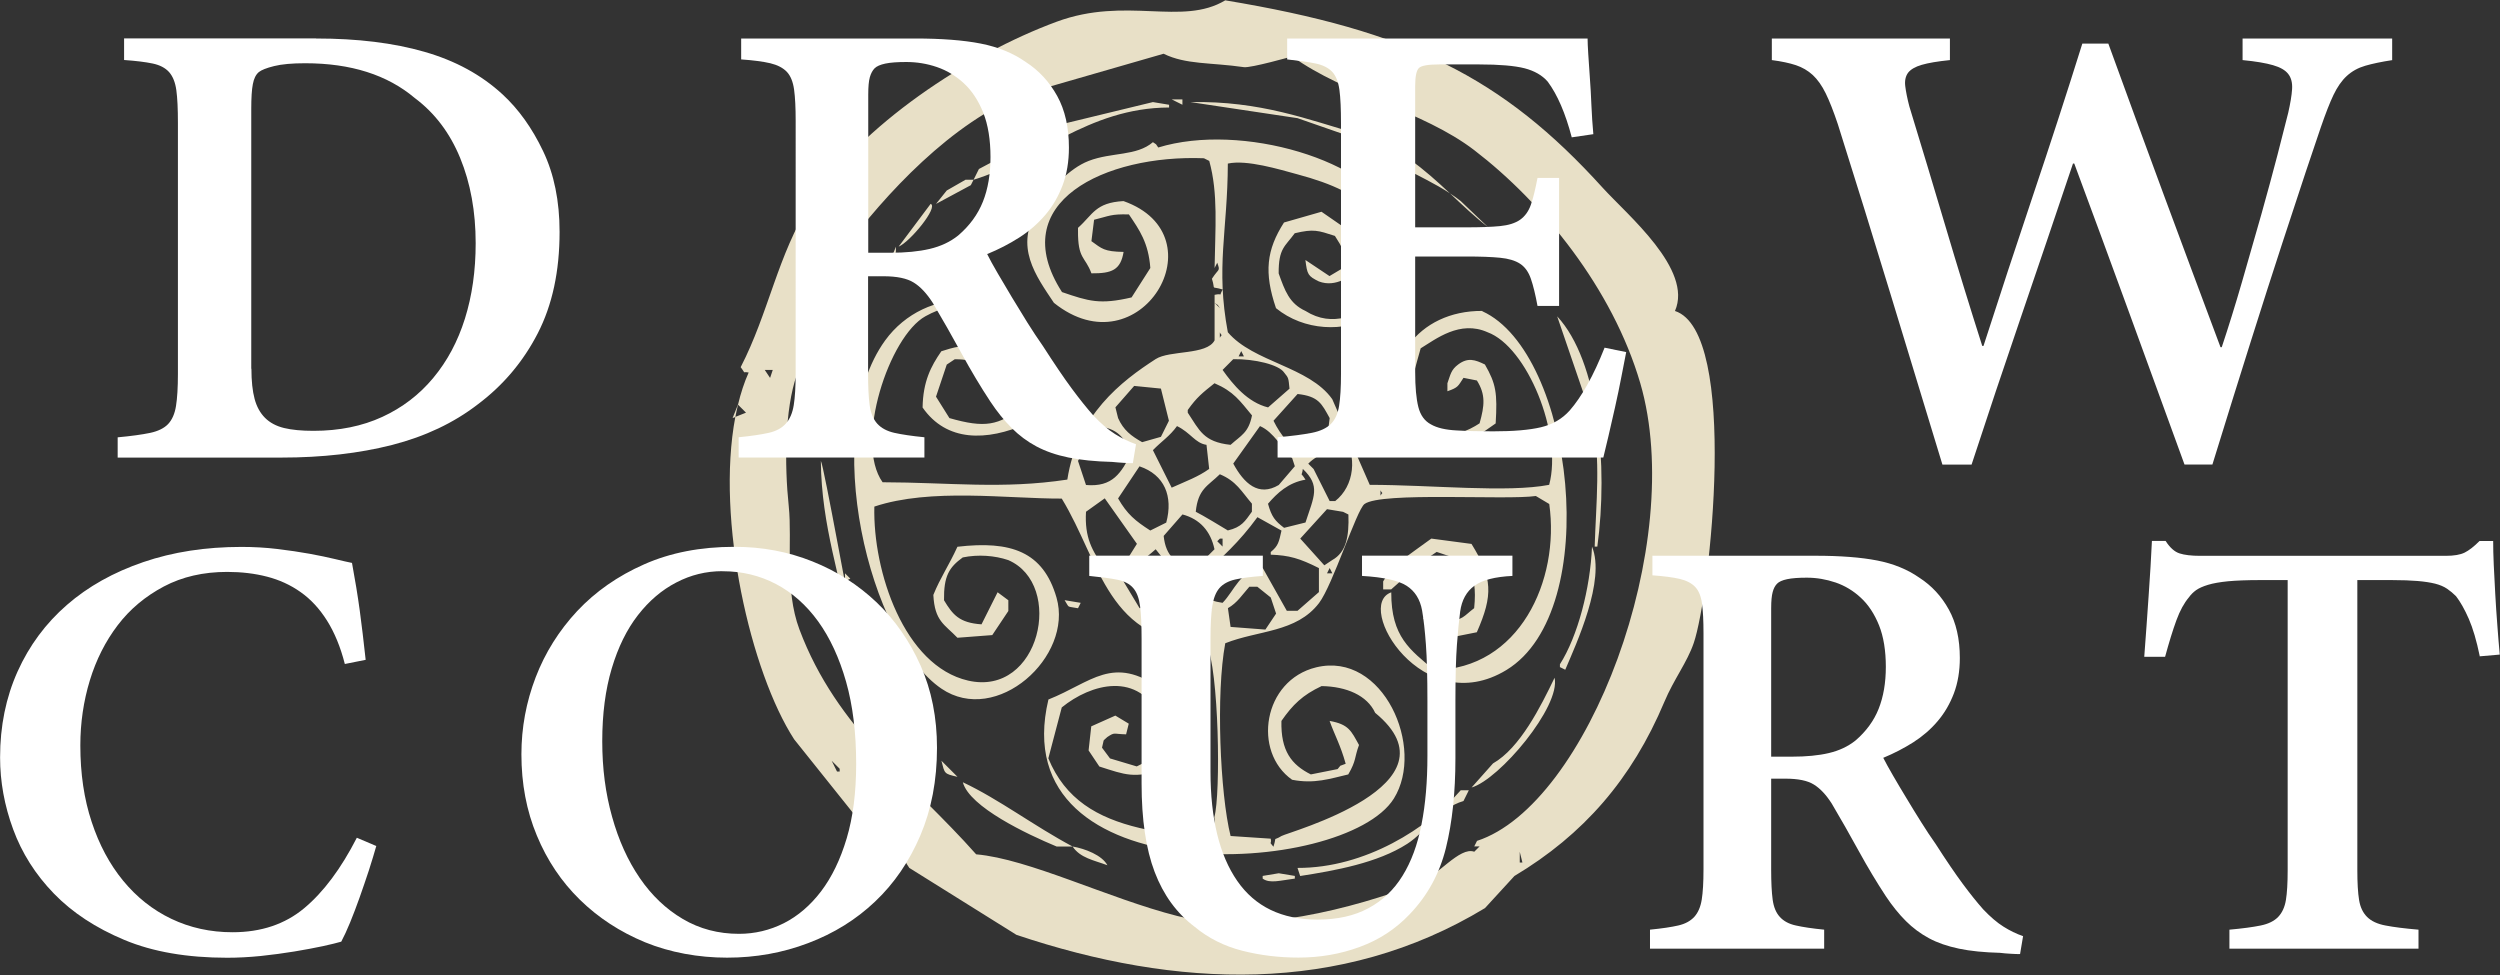 <?xml version="1.0" encoding="UTF-8"?>
<svg id="uuid-17e52e89-def5-421b-978e-406a1f81d257" data-name="logos" xmlns="http://www.w3.org/2000/svg" viewBox="0 0 300 117">
  <rect x="0" y="0" width="300" height="117" fill="#333333" stroke="none"/>
  <defs>
    <style>
      .uuid-3ba608cb-30cc-44ac-9b66-8b7306ca6fd4 {
        fill: #fff;
      }

      .uuid-b672673a-b7c5-4d0b-9fe7-88b87b1d2f5b {
        fill: #e8e0c7;
        fill-rule: evenodd;
      }
    </style>
  </defs>
  <path class="uuid-b672673a-b7c5-4d0b-9fe7-88b87b1d2f5b" d="M201,37.31c2.17-4.98-5.67-11.47-8.68-14.78C180.28,9.23,169.03,3.69,147.03.04c-5.2,3.13-11.89-.52-20.24,2.57-10.63,3.93-23.52,12.45-29.56,21.85-3.9,6.07-4.98,13.08-8.35,19.6.7.92.1.49.96.64-.53,1.18-.95,2.48-1.28,3.86.32.32.64.64.96.96-.43.17-.85.34-1.28.51-2.36,12.43,1.86,30.67,7.06,38.69,2.57,3.21,5.14,6.43,7.71,9.64,1.54.19,2.37-.08,3.86-.64,1.83,2,.49,4.01,2.25,6.43,4.28,2.68,8.57,5.35,12.85,8.03,19.23,6.46,38.94,7.26,56.23-3.21,1.18-1.29,2.36-2.57,3.53-3.85,8.29-4.96,14.09-11.62,17.99-20.89,1.14-2.72,2.73-4.73,3.53-7.07,1.96-5.72,5.46-37.33-2.25-39.84ZM98.19,28c-.37,1.63-1.47.7-1.93-.32l1.93.32ZM92.41,45.35c-.21-.32-.43-.64-.64-.96h.96c-.11.32-.21.64-.32.96ZM100.76,92.58h-.32c-.21-.43-.43-.86-.64-1.29l.96.96v.32ZM182.37,103.5v-1.28c.11.43.22.86.32,1.28h-.32ZM177.23,100.93c-.11.21-.21.43-.32.64h.64c-.21.21-.43.43-.64.64-1.74-.66-4.45,2.98-6.75,3.85-7.59,2.88-19.73,6.2-28.92,3.85-8.21-2.09-17.8-6.85-24.1-7.39-7.66-8.65-16.71-15-21.21-26.99-1.81-4.84-.84-10.54-1.28-14.78-.53-5.02-.48-11.66.96-15.74,2.09-5.9,2.23-10.43,5.46-14.78,5.18-6.98,13.19-15.61,21.85-18.96,5.57-1.61,11.14-3.21,16.71-4.82,2.69,1.32,5.62,1.03,9.64,1.61.82.12,5.79-1.29,5.79-1.29,6.39,4.62,15.65,6.5,21.85,11.25,8.24,6.31,16.61,16.64,19.92,27.95,5.62,19.22-6.33,50.63-19.6,54.94ZM141.89,11.93h-1.28c.43.21.86.43,1.28.64v-.64ZM140.28,12.57c-.64-.11-1.29-.21-1.93-.32-3.53.86-7.07,1.71-10.6,2.57-3.43,1.82-6.85,3.64-10.28,5.46-.21.43-.43.86-.64,1.29,7.59-2.32,13.7-8.64,23.46-8.67v-.32ZM163.09,16.75v-.64c-6.15-1.76-11.8-4.02-20.24-3.86,4.28.64,8.57,1.29,12.85,1.93,2.46.86,4.93,1.71,7.39,2.57ZM175.3,24.14c-.42-.34-.86-.65-1.31-.94,1.51,1.42,3,2.84,4.58,4.06-1.09-1.04-2.18-2.08-3.27-3.12ZM182.37,29.6c-1.35-.6-2.6-1.41-3.8-2.34l3.8,3.63v-1.29ZM173.99,23.2c-3.08-2.87-6.27-5.72-10.58-6.77,2.75,3.15,7.04,4.44,10.58,6.77ZM177.87,37.31c-7.73-.04-12.36,6.3-10.28,13.82,1.97,1.41,3.51,2.64,6.75,2.89,2-1.14,3.46-1.98,5.14-3.21.22-3.65.04-4.76-1.29-7.07-1.17-.57-2.04-.88-3.21,0-.85.64-.9,1.15-1.29,2.25v.96c1.33-.46,1.26-.61,1.93-1.61.53.11,1.07.21,1.61.32,1.06,1.7.92,3,.32,5.14-1.37.9-3.31,1.75-5.14,1.28-4.66-2.07-3.04-6.22-1.93-10.28,1.81-1.1,4.71-3.42,8.03-1.93,4.72,1.73,9.03,12.19,7.39,18.31-5.01.97-14.06.01-21.53,0-1.5-3.43-3-6.85-4.5-10.28-2.78-3.93-9.45-4.41-12.53-8.03-1.47-7.85-.03-12.1,0-20.24,2.26-.5,6.18.7,8.35,1.29,8.38,2.24,12.61,5.66,9.96,15.1-2.61,1.73-5.69,3.38-9,1.29-1.94-.89-2.47-2.45-3.21-4.5-.02-3.03.76-3.21,1.93-4.82,2.28-.54,2.78-.34,4.82.32.94,1.49,1.18,1.73.96,3.86-.54.32-1.07.64-1.61.96-.96-.64-1.93-1.28-2.89-1.93.21,1.75.31,1.93,1.61,2.57,2.06.79,3.85-.67,5.14-1.61-.21-1.28-.43-2.57-.64-3.86-1.39-.96-2.78-1.93-4.18-2.89-1.5.43-3,.86-4.5,1.29-2.1,3.28-2.42,6-.96,10.28,6.73,5.49,19.28.73,14.46-10.6-3.04-7.14-18.63-11.73-28.59-8.68-.45-.61-.03-.2-.64-.64-1.98,1.7-4.94,1.18-7.71,2.25-2.49.97-4.04,3.25-6.1,4.5.58,1.14-.19.39.96.96-.79.64-.13.19-.96.32-2.88,4.5-.23,8,1.93,11.25,10.32,8.27,20.1-8.06,8.35-12.21-3.39.19-3.66,1.61-5.46,3.21v.32c-.03,3.48.86,3.09,1.61,5.14,2.46.02,3.5-.4,3.86-2.57-2.36-.04-2.6-.39-3.86-1.29.11-.86.21-1.71.32-2.57,1.85-.45,1.99-.7,4.18-.64,1.27,1.89,2.34,3.38,2.57,6.43-.75,1.18-1.5,2.36-2.25,3.53-3.8.89-5.14.46-8.35-.64-6.94-10.79,5.21-16.52,17.03-16.06.21.11.43.21.64.32,1.09,3.92.71,8.11.64,12.85.11-.21.21-.43.32-.64.38,1.1.2.62-.64,1.93.48,1.51-.25.82,1.29,1.29-.56,1.01.15.38-.97.64v.96c.61.45.2.02.64.64-.21-.21-.43-.43-.64-.64v4.5c-.93,1.8-5.38,1.16-7.07,2.25-4.08,2.63-9.41,6.7-10.6,14.46-7.78,1.18-14.14.34-22.17.32-3.42-4.81.8-17.52,5.14-19.92,7.56-4.19,13.57,2.29,12.85,9.32-.43.54-.86,1.07-1.29,1.61-2.78,2.17-4.39,2.52-8.68,1.29-.54-.86-1.07-1.71-1.61-2.57.43-1.28.86-2.57,1.29-3.85.32-.22.64-.43.96-.64,2.88-.02,2.87.91,3.21,3.21.53-.11,1.07-.21,1.61-.32.11-.32.21-.64.32-.96-.16-2.12-.65-2.59-2.25-3.21-1.5-.67-3.23-.08-4.5.32-1.26,1.81-2.2,3.65-2.25,6.75,2.86,4.12,7.66,4.09,12.53,1.93,1.19-2.84,2.84-4.89,1.61-8.68-3.4-7.95-13.81-7.96-18.64-1.29-7.97,11.02-1.87,35.89,6.75,41.77,6.62,4.51,15.87-3.82,13.82-10.92-1.6-5.53-5.47-6.85-11.89-6.1-1.02,2.24-2.05,3.7-2.89,5.78.16,3.17,1.34,3.52,2.89,5.14,1.39-.11,2.78-.21,4.18-.32.64-.96,1.29-1.93,1.93-2.89v-1.29c-.43-.32-.86-.64-1.29-.96-.64,1.28-1.28,2.57-1.93,3.85-2.67-.18-3.46-1.16-4.5-2.89-.04-2.92.62-3.96,2.25-5.14,1.85-.38,3.83-.23,5.46.32,6.78,2.93,3.81,16.44-4.82,14.46-7.67-1.76-11.44-13.09-11.25-20.88,6.77-2.26,15.95-.94,22.49-.96,4.66,7.64,5.53,17.49,17.35,17.35,1.53,3.22,1.74,18.11.96,20.88.56,3.37-6.18,1.96-9,1.29-5.05-1.21-8.9-3.44-10.92-8.35.53-2.04,1.07-4.07,1.61-6.11,3.49-2.84,9.24-4.45,11.89,1.29.04,1.96-.11,3.19-.96,4.18-.58,1.01-.9,1.09-1.93,1.61-1.07-.32-2.14-.64-3.21-.96-.32-.43-.64-.86-.96-1.29.31-1.16-.02-.65.64-1.28.94-.61.64-.36,2.25-.32.11-.43.21-.86.32-1.28-.54-.32-1.07-.64-1.61-.97-.96.43-1.93.86-2.89,1.29-.11.96-.21,1.93-.32,2.89.43.64.86,1.29,1.29,1.93,3.13,1,4.2,1.49,7.71.32.32-.54.64-1.07.96-1.61,1.27-3.03-.68-5.85-1.29-8.03-5.77-4.14-8.31-.78-13.49,1.28-5.59,23.48,35.55,21.32,41.45,11.89,3.8-6.08-1.27-17.7-9.32-15.75-6.4,1.56-7.66,10.14-2.89,13.49,2.67.53,4.59-.14,6.74-.64.99-1.7.72-2.01,1.29-3.53-.94-1.69-1.22-2.48-3.53-2.89.61,1.71,1.31,2.9,1.93,5.14-.96.41-.39-.01-.97.64-1.07.22-2.14.43-3.21.64-2.32-1.16-3.62-2.82-3.53-6.42,1.35-1.94,2.54-3.11,4.82-4.18,2.98.05,5.46,1.11,6.43,3.21,10.55,8.66-10.47,14.31-11.24,14.78-1.14.7-.5-.16-.97,1.29-.63-.79-.18-.13-.32-.97-1.61-.11-3.21-.21-4.82-.32-1.27-5.1-1.77-17.15-.64-23.13,3.94-1.57,8.53-1.27,11.25-4.82,1.65-2.16,4.51-11.19,5.46-11.89,2.03-1.49,16.95-.44,20.56-.96.54.32,1.07.64,1.61.96,1.3,9.21-3.63,19.82-13.82,19.92-2.85-2.4-5.16-3.96-5.14-9.32-4.49,1.57,3.77,15.43,13.82,9.32,11.73-7.14,8.03-38.09-2.89-43.05ZM159.56,50.17c-.11.86-.21,1.71-.32,2.57-.96.64-1.93,1.29-2.89,1.93-1.53-1.12-2.65-2.39-3.53-4.18.97-1.07,1.93-2.14,2.89-3.21,2.52.27,2.9,1.17,3.85,2.89ZM147.35,63.66s0,0,0,0c-.52-.32-3.1-1.88-3.86-2.25.28-2.75,1.43-3.07,2.89-4.5,1.98.82,2.59,2.06,3.85,3.53v.96c-.82,1.14-1.23,1.86-2.88,2.25.12.07.13.08,0,0ZM146.71,64.63v.96c-.22-.22-.43-.43-.64-.64.11-.11.21-.21.32-.32h.32ZM141.89,61.73c2.1.56,3.38,2,3.85,4.18-.75.75-1.5,1.5-2.25,2.25-2.33-.32-3.6-1.4-3.85-3.85.75-.86,1.5-1.71,2.25-2.57ZM138.03,63.66c-1.79-1.15-2.78-1.96-3.86-3.85.86-1.29,1.71-2.57,2.57-3.85,3,1.01,4.06,3.59,3.21,6.75-.64.32-1.28.64-1.93.96ZM147.99,55.63c1.07-1.5,2.14-3,3.21-4.5,1.66.72,2.62,2.66,3.86,3.85.11.32.21.64.32.97-.64.75-1.29,1.5-1.93,2.25-2.43,1.45-4.18-.2-5.46-2.57ZM156.66,57.56c-.7-1.12-.46-.16-.32-1.29,2.14,2.04,1.35,3.27.32,6.43-.85.21-1.71.43-2.57.64-1.09-.83-1.5-1.33-1.93-2.89,1.11-1.29,2.44-2.54,4.5-2.89ZM148.95,42.13c.11.21.21.43.32.64h-.64c.11-.21.21-.43.32-.64ZM147.99,43.1c2.57-.04,5.48.66,6.11,1.61.54.67.51.63.64,1.93-.86.75-1.71,1.5-2.57,2.25-2.44-.6-4.2-2.72-5.46-4.5.43-.43.86-.86,1.28-1.29ZM146.38,39.89c.29.57.31.08,0,.64v-.64ZM142.53,49.2c1.08-1.53,1.78-2.07,3.21-3.21,2.31.99,3.04,2.1,4.5,3.86-.41,2.09-1.32,2.4-2.57,3.53-3.26-.34-3.74-1.76-5.14-3.86v-.32ZM144.78,53.38c.11.96.21,1.93.32,2.89-1.31.95-2.82,1.49-4.5,2.25-.75-1.5-1.5-3-2.25-4.5,1-1.04,2.03-1.68,2.89-2.89,1.66.81,2.17,2.04,3.53,2.25ZM136.1,46.31c1.07.11,2.14.21,3.21.32.32,1.28.64,2.57.96,3.86-.32.64-.64,1.29-.96,1.93-.75.21-1.5.43-2.25.64-1.33-.75-2.24-1.44-2.89-2.89-.11-.43-.21-.86-.32-1.29.75-.86,1.5-1.71,2.25-2.57ZM131.6,51.13c2.58.25,3.27,1.41,4.18,3.21-1.25,2.42-2.23,4.13-5.46,3.86-.32-.96-.64-1.93-.96-2.89.75-1.39,1.5-2.78,2.25-4.18ZM132.57,68.16c-1.54-2.02-2.43-3.7-2.25-6.75.75-.54,1.5-1.07,2.25-1.61,1.28,1.82,2.57,3.64,3.86,5.46-.54.86-1.07,1.71-1.61,2.57-.64.11-1.29.21-1.93.32h-.32ZM134.82,69.77c.97-1.8,2.43-2.56,3.86-3.86.86,1.07,1.71,2.14,2.57,3.21-.48,2.37-1.72,3.74-4.5,3.86-.64-1.07-1.28-2.14-1.93-3.21ZM144.46,75.87c-1.28-.32-2.57-.64-3.85-.96-.43-.32-.86-.64-1.29-.96.91-1.71,1.79-2.09,3.21-3.21.96.75,1.93,1.5,2.89,2.25-.11.21-.21.43-.32.64.31,1.05-.09,1.31-.64,2.25ZM151.85,75.55c-1.39-.11-2.78-.22-4.18-.32-.11-.75-.22-1.5-.32-2.25,1.12-.63,1.76-1.66,2.57-2.57h.96c.54.43,1.07.86,1.61,1.29.21.64.43,1.28.64,1.93-.43.64-.86,1.29-1.29,1.93ZM158.27,71.05c-.86.75-1.71,1.5-2.57,2.25h-1.28c-.97-1.71-1.93-3.43-2.89-5.14-2.73.26-3.35,2.67-4.82,4.18-1.98-.29-2.61-.91-2.89-2.89,2.89-2.6,4.87-4.38,7.07-7.39.97.54,1.93,1.07,2.89,1.61-.31,1.37-.38,1.83-1.29,2.57v.32c2.22.08,3.46.44,5.78,1.61v2.89ZM159.24,68.8c.11-.21.21-.43.32-.64.11.22.22.43.32.64h-.64ZM159.88,67.2c-.32.21-.64.43-.96.64-.97-1.07-1.93-2.14-2.89-3.21,1.07-1.18,2.14-2.36,3.21-3.53.64.11,1.28.21,1.93.32.21.11.43.21.64.32.09,2.65-.27,4.53-1.93,5.46ZM160.2,60.13h-.64c-.64-1.28-1.28-2.57-1.93-3.85-.21-.22-.43-.43-.64-.64,1.29-1.32,3.35-1.75,4.18-3.53,1.73,2.6,1.39,6.19-.96,8.03ZM165.66,59.48v-.64c.29.57.31.08,0,.64ZM116.82,21.57h-.96c-.75.43-1.5.86-2.25,1.29-.43.54-.86,1.07-1.29,1.61,1.39-.75,2.78-1.5,4.18-2.25.11-.21.21-.43.32-.64ZM111.68,24.46c-1.28,1.71-2.57,3.43-3.85,5.14,1.36-.56,4.81-4.74,3.85-5.14ZM107.51,29.6c-.21.54-.43,1.07-.64,1.61.72-.77.64-.85.64-1.61ZM183.98,31.85c-.43-.21-.86-.43-1.29-.64.54.64,1.07,1.28,1.61,1.93-.11-.43-.21-.86-.32-1.28ZM105.9,31.53c-.21.54-.43,1.07-.64,1.61.73-.73.98-.58.64-1.61ZM186.22,36.35c-.32-.32-.64-.64-.96-.96.52.86.1.45.96.96ZM103.33,36.03c-.21.64-.43,1.29-.64,1.93.76-.8.83-.92.64-1.93ZM191.04,50.17c1.09,4.76.48,10.33.32,15.42h.32c1.31-9.67.19-22.22-4.82-27.63,1.39,4.07,2.78,8.14,4.18,12.21ZM102.04,38.92c-.32,1.07-.64,2.14-.96,3.21.73-.86,1.79-2.75.96-3.21ZM100.76,42.13c-.11.75-.21,1.5-.32,2.25h.32v-2.25ZM100.12,44.38v.96h.32c-.11-.32-.21-.64-.32-.96ZM99.8,45.35c-.32,1.93-.64,3.85-.96,5.78.21.21.43.43.64.64.11-2.14.22-4.28.32-6.43ZM88.55,48.56c-.21.54-.43,1.07-.64,1.61.11-.04.22-.09.33-.13.1-.5.2-.99.32-1.47h0ZM98.83,52.74c-.11.54-.21,1.07-.32,1.61h.64c-.11-.54-.21-1.07-.32-1.61ZM102.04,76.19c.21.11.43.22.64.32-.52-2.22-3.82-20.67-4.18-21.21.07,7.92,2.46,14.13,3.53,20.88ZM170.8,74.26c1.07.75,2.14,1.5,3.21,2.25,1.07-.21,2.14-.43,3.21-.64,1.97-4.48,1.89-6.52-.64-10.6-1.61-.21-3.21-.43-4.82-.64-2.81,2.07-4.59,3.09-5.78,5.14v.96h.96c1.93-1.66,3.16-3.01,5.46-4.5,1.29.43,2.57.86,3.86,1.29.61,1.96.88,3.09.64,5.46-1.26.94-1.28,1.47-3.53,1.61v-4.5c-1.58.51-1.72.94-2.57,4.18ZM187.19,79.73v.32c.22.11.43.21.64.32,1.32-3.12,4.87-10.74,3.21-14.78-.2,4.97-1.7,10.75-3.86,14.14ZM102.04,69.44c-.21-.21-.43-.43-.64-.64v.96c.21-.11.43-.22.64-.32ZM129.68,72.34c-.64-.11-1.29-.22-1.93-.32.65,1,.15.69,1.61.97.11-.22.21-.43.32-.64ZM103.33,79.41c.21.11.43.21.64.32-.32-.64-.64-1.28-.96-1.93.11.54.21,1.07.32,1.61ZM105.58,82.62h.32c-.32-.43-.64-.86-.96-1.29.21.43.43.86.64,1.29ZM179.16,91.61c-.86.97-1.71,1.93-2.57,2.89,3.33-.96,10.72-9.72,9.96-13.17-1.66,3.45-4.15,8.44-7.39,10.28ZM105.9,83.58c.43.32.86.64,1.29.96-.43-.64-.86-1.29-1.29-1.93v.96ZM107.51,84.87c1.39,1.93,2.78,3.86,4.18,5.78l.32.64h.32c-.61-2.29-2.86-5.44-4.82-6.43ZM114.9,93.22c-.64-.64-1.28-1.29-1.93-1.93.4,1.55.29,1.56,1.93,1.93ZM126.78,101.58h1.93c-4.64-2.47-8.81-5.66-13.17-7.71.79,2.97,7.74,6.25,11.25,7.71ZM155.7,104.15l.32.97c4.2-.65,9.3-1.57,12.85-3.86,2.29-1.47,3.79-4.26,6.75-5.14.21-.43.43-.86.64-1.29h-.97c-3.94,4.51-11.43,9.35-19.6,9.32ZM128.71,101.58c.92,1.38,2.54,1.64,4.18,2.25-.64-1.2-2.67-1.99-4.18-2.25ZM151.52,105.11v.32c.85.63,2.12.22,3.86,0v-.32c-.64-.11-1.29-.22-1.93-.32-.64.1-1.29.21-1.93.32Z"/>
  <g>
    <path class="uuid-3ba608cb-30cc-44ac-9b66-8b7306ca6fd4" d="M37.93,4.62c4.97,0,9.3.53,13.01,1.6,3.7,1.06,6.82,2.76,9.36,5.1,1.93,1.78,3.55,4.04,4.87,6.81,1.32,2.76,1.98,6,1.98,9.7,0,4.72-.87,8.77-2.62,12.17-1.75,3.4-4.15,6.24-7.19,8.52-2.89,2.23-6.31,3.85-10.27,4.87-3.96,1.01-8.39,1.52-13.31,1.52H14.12v-2.43c1.62-.15,2.92-.33,3.88-.53.96-.2,1.69-.56,2.17-1.06.48-.51.8-1.23.95-2.17.15-.94.23-2.22.23-3.84V14.74c0-1.67-.06-2.98-.19-3.92-.13-.94-.42-1.66-.87-2.17-.46-.51-1.12-.85-1.98-1.03-.86-.18-2-.32-3.42-.42v-2.59h23.05ZM30.17,44.25c0,1.47.13,2.68.38,3.61.25.94.67,1.7,1.25,2.28.58.58,1.34.99,2.28,1.22.94.23,2.12.34,3.54.34,3.09,0,5.84-.56,8.25-1.67,2.41-1.11,4.45-2.67,6.12-4.68,1.67-2,2.94-4.37,3.8-7.11.86-2.74,1.29-5.75,1.29-9.05,0-3.8-.62-7.21-1.86-10.23-1.24-3.02-3.06-5.41-5.44-7.19-3.3-2.79-7.68-4.18-13.16-4.18-1.57,0-2.81.11-3.73.34s-1.52.47-1.83.72c-.36.3-.6.79-.72,1.45-.13.66-.19,1.65-.19,2.97v31.18Z"/>
    <path class="uuid-3ba608cb-30cc-44ac-9b66-8b7306ca6fd4" d="M135.97,55.58c-.3,0-.68-.01-1.14-.04-.46-.03-.91-.06-1.37-.11-2.03-.05-3.78-.23-5.25-.53-1.47-.3-2.75-.75-3.84-1.33-1.09-.58-2.08-1.32-2.97-2.21-.89-.89-1.74-1.94-2.55-3.16-1.17-1.77-2.32-3.7-3.46-5.78-1.14-2.08-2.29-4.11-3.46-6.08-.71-1.11-1.47-1.93-2.28-2.43-.81-.51-2.03-.76-3.65-.76h-1.83v11.64c0,1.62.06,2.9.19,3.84.13.94.43,1.67.91,2.21.48.53,1.17.9,2.05,1.1.89.2,2.09.38,3.61.53v2.43h-22.29v-2.43c1.52-.15,2.72-.33,3.61-.53.89-.2,1.57-.57,2.05-1.11.48-.53.8-1.27.95-2.21.15-.94.23-2.22.23-3.85V14.52c0-1.57-.06-2.83-.19-3.77-.13-.94-.42-1.65-.87-2.13-.46-.48-1.12-.82-1.98-1.03-.86-.2-2.03-.36-3.5-.46v-2.51h20.84c3.19,0,5.83.2,7.91.61,2.08.41,3.88,1.14,5.4,2.21,1.57,1.01,2.83,2.37,3.77,4.07.94,1.7,1.41,3.77,1.41,6.2,0,1.67-.25,3.18-.76,4.53-.51,1.34-1.2,2.54-2.09,3.57-.89,1.04-1.93,1.94-3.12,2.7-1.19.76-2.47,1.42-3.84,1.98.3.61.72,1.37,1.25,2.28.53.91,1.1,1.88,1.71,2.89.61,1.01,1.23,2.03,1.86,3.04.63,1.01,1.26,1.95,1.86,2.81,1.37,2.13,2.52,3.83,3.46,5.1.94,1.27,1.81,2.36,2.62,3.27.91.96,1.77,1.7,2.59,2.21.81.51,1.65.91,2.51,1.22l-.38,2.28ZM106.84,30.33c1.83,0,3.4-.15,4.72-.46,1.32-.31,2.46-.84,3.42-1.61,1.37-1.17,2.36-2.53,2.97-4.06.61-1.53.91-3.32.91-5.36s-.29-3.87-.87-5.32c-.58-1.45-1.36-2.63-2.32-3.52-.96-.89-2.04-1.54-3.23-1.95-1.19-.41-2.42-.61-3.69-.61-1.06,0-1.9.06-2.51.19-.61.13-1.04.32-1.29.57-.25.26-.44.61-.57,1.07-.13.46-.19,1.15-.19,2.07v18.99h2.66Z"/>
    <path class="uuid-3ba608cb-30cc-44ac-9b66-8b7306ca6fd4" d="M195.14,42.27c-.15.76-.34,1.74-.57,2.93-.23,1.19-.48,2.41-.76,3.65-.28,1.24-.55,2.41-.8,3.5-.25,1.09-.46,1.94-.61,2.55h-39.09v-2.43c1.72-.15,3.09-.33,4.11-.53,1.01-.2,1.77-.56,2.28-1.06.51-.51.84-1.23.99-2.17.15-.94.23-2.22.23-3.84V14.81c0-1.72-.06-3.07-.19-4.03-.13-.96-.42-1.69-.87-2.17-.46-.48-1.12-.81-1.98-.99-.86-.18-2-.34-3.42-.49v-2.51h36.05c0,.41.03,1.03.08,1.86.05.84.11,1.78.19,2.81.08,1.04.14,2.16.19,3.35.05,1.19.13,2.35.23,3.46l-2.59.38c-.76-2.89-1.72-5.12-2.89-6.69-.66-.76-1.59-1.29-2.78-1.6-1.19-.3-3-.46-5.44-.46h-4.79c-1.32,0-2.13.14-2.43.42-.3.28-.46,1-.46,2.17v16.96h6.16c1.67,0,3.02-.05,4.03-.15,1.01-.1,1.81-.35,2.4-.76.58-.41,1.01-1,1.29-1.79.28-.79.54-1.86.8-3.23h2.59v15.36h-2.59c-.25-1.37-.52-2.46-.8-3.27-.28-.81-.71-1.41-1.29-1.79-.58-.38-1.38-.62-2.4-.72-1.01-.1-2.36-.15-4.03-.15h-6.16v13.84c0,1.83.13,3.23.38,4.22.25.99.76,1.69,1.52,2.09.71.41,1.72.65,3.04.72,1.32.08,2.79.11,4.41.11,2.43,0,4.35-.16,5.74-.49,1.39-.33,2.55-1,3.46-2.02.71-.81,1.42-1.85,2.13-3.12.71-1.27,1.39-2.74,2.05-4.41l2.59.53Z"/>
    <path class="uuid-3ba608cb-30cc-44ac-9b66-8b7306ca6fd4" d="M287.1,7.21c-1.32.2-2.41.43-3.27.68-.86.25-1.6.66-2.21,1.22-.61.56-1.14,1.32-1.6,2.28-.46.96-.96,2.26-1.52,3.88-.86,2.48-2.41,7.14-4.64,13.96-2.23,6.82-5.02,15.66-8.37,26.51h-3.35c-2.18-5.98-4.4-12.07-6.65-18.25-2.26-6.19-4.45-12.14-6.58-17.87h-.15c-2.13,6.34-4.21,12.47-6.24,18.41-2.03,5.93-4.01,11.84-5.93,17.72h-3.5c-2.13-7-4.21-13.83-6.24-20.5-2.03-6.67-4.13-13.45-6.31-20.35-.51-1.52-.99-2.75-1.45-3.69-.46-.94-.98-1.67-1.56-2.21-.58-.53-1.25-.92-2.02-1.18-.76-.25-1.72-.46-2.89-.61v-2.59h21.37v2.59c-1.47.15-2.6.34-3.38.57-.79.23-1.33.55-1.64.95-.3.41-.42.94-.34,1.6.08.66.24,1.47.49,2.43,1.47,4.82,2.92,9.62,4.34,14.41,1.42,4.79,2.89,9.57,4.41,14.34h.15c1.93-5.98,3.9-11.99,5.93-18.03,2.03-6.03,4.01-12.12,5.93-18.25h3.12c2.23,6.14,4.46,12.22,6.69,18.25,2.23,6.03,4.49,12.09,6.77,18.18h.15c.81-2.43,1.62-5.04,2.43-7.83.81-2.79,1.58-5.49,2.32-8.1.73-2.61,1.38-4.99,1.94-7.15.56-2.15.99-3.84,1.29-5.06.25-1.11.41-2.05.46-2.81.05-.76-.1-1.37-.46-1.83-.35-.46-.96-.81-1.83-1.06-.86-.25-2.08-.46-3.65-.61v-2.59h17.95v2.59Z"/>
  </g>
  <g>
    <path class="uuid-3ba608cb-30cc-44ac-9b66-8b7306ca6fd4" d="M45.16,101.5c-.24.86-.54,1.83-.89,2.93-.36,1.09-.73,2.18-1.11,3.25-.38,1.07-.76,2.07-1.14,3-.38.93-.74,1.7-1.07,2.32-.48.14-1.21.32-2.21.54-1,.21-2.14.43-3.42.64-1.28.21-2.63.39-4.03.54-1.4.14-2.75.21-4.03.21-4.8,0-8.92-.71-12.34-2.14-3.42-1.43-6.24-3.28-8.45-5.56s-3.84-4.85-4.89-7.71c-1.05-2.85-1.57-5.73-1.57-8.63,0-3.76.7-7.19,2.1-10.31,1.4-3.11,3.38-5.78,5.92-7.99,2.54-2.21,5.6-3.92,9.17-5.14s7.49-1.82,11.77-1.82c1.47,0,2.91.08,4.32.25,1.4.17,2.69.36,3.85.57,1.16.21,2.19.43,3.07.64.88.21,1.56.37,2.03.46.38,2.05.69,3.95.93,5.71.24,1.76.47,3.73.71,5.92l-2.5.5c-.52-2.04-1.24-3.78-2.14-5.21-.9-1.43-1.96-2.57-3.17-3.42-1.21-.86-2.56-1.47-4.03-1.85-1.47-.38-3.07-.57-4.78-.57-2.85,0-5.39.58-7.6,1.75-2.21,1.17-4.06,2.71-5.53,4.64-1.47,1.93-2.59,4.14-3.35,6.63-.76,2.5-1.14,5.1-1.14,7.81,0,3.38.45,6.43,1.36,9.17.9,2.74,2.16,5.09,3.78,7.06,1.62,1.97,3.54,3.5,5.78,4.57,2.24,1.07,4.68,1.61,7.35,1.61,3.42,0,6.29-.96,8.6-2.89,2.31-1.93,4.41-4.74,6.31-8.45l2.35,1Z"/>
    <path class="uuid-3ba608cb-30cc-44ac-9b66-8b7306ca6fd4" d="M88.18,65.62c3.28,0,6.39.58,9.31,1.75,2.93,1.17,5.49,2.81,7.71,4.92,2.21,2.12,3.97,4.65,5.28,7.6,1.31,2.95,1.96,6.23,1.96,9.85,0,3.9-.67,7.41-2,10.52-1.33,3.12-3.14,5.76-5.42,7.92-2.28,2.17-4.96,3.83-8.03,4.99-3.07,1.17-6.31,1.75-9.74,1.75s-6.85-.62-9.85-1.85c-3-1.24-5.6-2.94-7.81-5.1-2.21-2.16-3.94-4.73-5.17-7.71-1.24-2.97-1.85-6.22-1.85-9.74,0-3.19.57-6.27,1.71-9.24,1.14-2.97,2.81-5.62,4.99-7.96,2.19-2.33,4.86-4.2,8.03-5.6,3.16-1.4,6.77-2.1,10.81-2.1h.07ZM86.68,68.54c-1.95,0-3.79.45-5.53,1.36-1.74.9-3.27,2.21-4.6,3.92-1.33,1.71-2.38,3.84-3.14,6.39-.76,2.54-1.14,5.46-1.14,8.74s.39,6.25,1.18,9.06c.78,2.81,1.89,5.26,3.32,7.35,1.43,2.09,3.15,3.73,5.17,4.92,2.02,1.19,4.27,1.78,6.74,1.78,1.9,0,3.7-.43,5.39-1.28,1.69-.86,3.17-2.13,4.46-3.82,1.28-1.69,2.31-3.8,3.07-6.35.76-2.54,1.14-5.53,1.14-8.95,0-3.71-.4-6.99-1.21-9.85-.81-2.85-1.93-5.27-3.35-7.24-1.43-1.97-3.12-3.47-5.07-4.49-1.95-1.02-4.07-1.53-6.35-1.53h-.07Z"/>
    <path class="uuid-3ba608cb-30cc-44ac-9b66-8b7306ca6fd4" d="M181.5,69.11c-2.09.1-3.62.49-4.57,1.18-.95.69-1.52,1.72-1.71,3.1-.14,1.05-.27,2.38-.39,4-.12,1.62-.18,3.85-.18,6.71v6.92c0,4.09-.38,7.67-1.14,10.74-.76,3.07-2.21,5.72-4.35,7.95-1.67,1.76-3.66,3.07-5.99,3.92-2.33.86-4.78,1.28-7.35,1.28-2.33,0-4.58-.27-6.74-.82-2.16-.55-4.08-1.51-5.74-2.89-2.14-1.62-3.73-3.8-4.78-6.56-1.05-2.76-1.57-6.3-1.57-10.63v-17.34c0-1.66-.06-2.97-.18-3.92-.12-.95-.39-1.68-.82-2.18-.43-.5-1.06-.83-1.89-1-.83-.17-1.96-.32-3.39-.46v-2.43h20.83v2.43c-1.38.1-2.49.24-3.32.43-.83.19-1.46.54-1.89,1.03-.43.5-.71,1.22-.86,2.18-.14.95-.21,2.26-.21,3.92v15.91c0,5.66,1.07,10.04,3.21,13.13,2.14,3.09,5.35,4.64,9.63,4.64,2.38,0,4.41-.45,6.1-1.36,1.69-.9,3.06-2.2,4.1-3.89,1.05-1.69,1.81-3.75,2.28-6.17.48-2.43.71-5.16.71-8.21v-6.63c0-2.85-.06-5.1-.18-6.74-.12-1.64-.27-3.01-.46-4.1-.24-1.33-.86-2.32-1.86-2.96s-2.78-1.03-5.35-1.18v-2.43h18.05v2.43Z"/>
    <path class="uuid-3ba608cb-30cc-44ac-9b66-8b7306ca6fd4" d="M242.35,114.49c-.29,0-.64-.01-1.07-.04-.43-.02-.86-.06-1.28-.11-1.9-.05-3.54-.21-4.92-.5-1.38-.29-2.58-.7-3.6-1.25-1.02-.55-1.95-1.24-2.78-2.07-.83-.83-1.63-1.82-2.39-2.96-1.09-1.66-2.18-3.47-3.25-5.42-1.07-1.95-2.15-3.85-3.25-5.71-.67-1.05-1.38-1.81-2.14-2.28-.76-.48-1.9-.71-3.42-.71h-1.71v10.92c0,1.52.06,2.72.18,3.6.12.88.4,1.57.86,2.07.45.5,1.09.85,1.93,1.03.83.19,1.96.36,3.39.5v2.28h-20.9v-2.28c1.43-.14,2.56-.31,3.39-.5.83-.19,1.47-.54,1.93-1.04.45-.5.75-1.19.89-2.07.14-.88.21-2.08.21-3.61v-28.37c0-1.48-.06-2.66-.18-3.54-.12-.88-.39-1.55-.82-2s-1.05-.77-1.85-.96c-.81-.19-1.9-.33-3.28-.43v-2.35h19.55c3,0,5.47.19,7.42.57,1.95.38,3.64,1.07,5.07,2.07,1.47.95,2.65,2.22,3.53,3.82.88,1.59,1.32,3.53,1.32,5.81,0,1.57-.24,2.99-.71,4.24-.48,1.26-1.13,2.38-1.96,3.35-.83.98-1.81,1.82-2.92,2.53-1.12.71-2.32,1.33-3.6,1.86.29.57.68,1.28,1.18,2.14.5.86,1.03,1.76,1.61,2.71.57.95,1.15,1.9,1.75,2.85.59.95,1.18,1.83,1.75,2.64,1.28,2,2.37,3.59,3.25,4.78.88,1.19,1.7,2.21,2.46,3.07.86.9,1.66,1.59,2.43,2.07.76.48,1.54.86,2.35,1.14l-.36,2.14ZM215.03,90.8c1.71,0,3.19-.14,4.42-.43,1.24-.29,2.31-.79,3.21-1.51,1.28-1.1,2.21-2.37,2.78-3.81.57-1.44.86-3.11.86-5.03s-.27-3.63-.82-4.99c-.55-1.36-1.27-2.46-2.18-3.3-.9-.84-1.92-1.45-3.03-1.83-1.12-.38-2.27-.58-3.46-.58-1,0-1.78.06-2.35.18-.57.12-.98.3-1.21.54-.24.24-.42.58-.53,1.01-.12.43-.18,1.08-.18,1.94v17.81h2.5Z"/>
    <path class="uuid-3ba608cb-30cc-44ac-9b66-8b7306ca6fd4" d="M297.57,78.74c-.38-1.85-.82-3.35-1.32-4.49s-1.01-2.04-1.53-2.71c-.33-.33-.69-.63-1.07-.89-.38-.26-.86-.46-1.43-.61-.57-.14-1.27-.25-2.1-.32-.83-.07-1.87-.11-3.1-.11h-4.14v34.82c0,1.52.07,2.71.21,3.57.14.86.46,1.53.96,2.03.5.5,1.24.85,2.21,1.03.97.19,2.29.36,3.96.5v2.28h-22.69v-2.28c1.57-.14,2.82-.31,3.75-.5.93-.19,1.63-.54,2.1-1.03.48-.5.79-1.18.93-2.03.14-.86.21-2.04.21-3.57v-34.82h-3.35c-1.52,0-2.78.05-3.78.14-1,.1-1.81.24-2.43.43-.62.19-1.09.4-1.43.64-.33.24-.62.52-.86.86-.57.67-1.07,1.58-1.5,2.75-.43,1.17-.88,2.63-1.36,4.39h-2.5c.19-2.52.37-4.98.53-7.38.17-2.4.3-4.58.39-6.53h1.64c.52.81,1.08,1.31,1.68,1.5.59.19,1.41.29,2.46.29h29.47c1,0,1.76-.13,2.28-.39.52-.26,1.12-.72,1.78-1.39h1.64c0,.81.02,1.76.07,2.85.05,1.09.11,2.26.18,3.5.07,1.24.15,2.49.25,3.75.09,1.26.19,2.44.29,3.53l-2.43.21Z"/>
  </g>
</svg>
